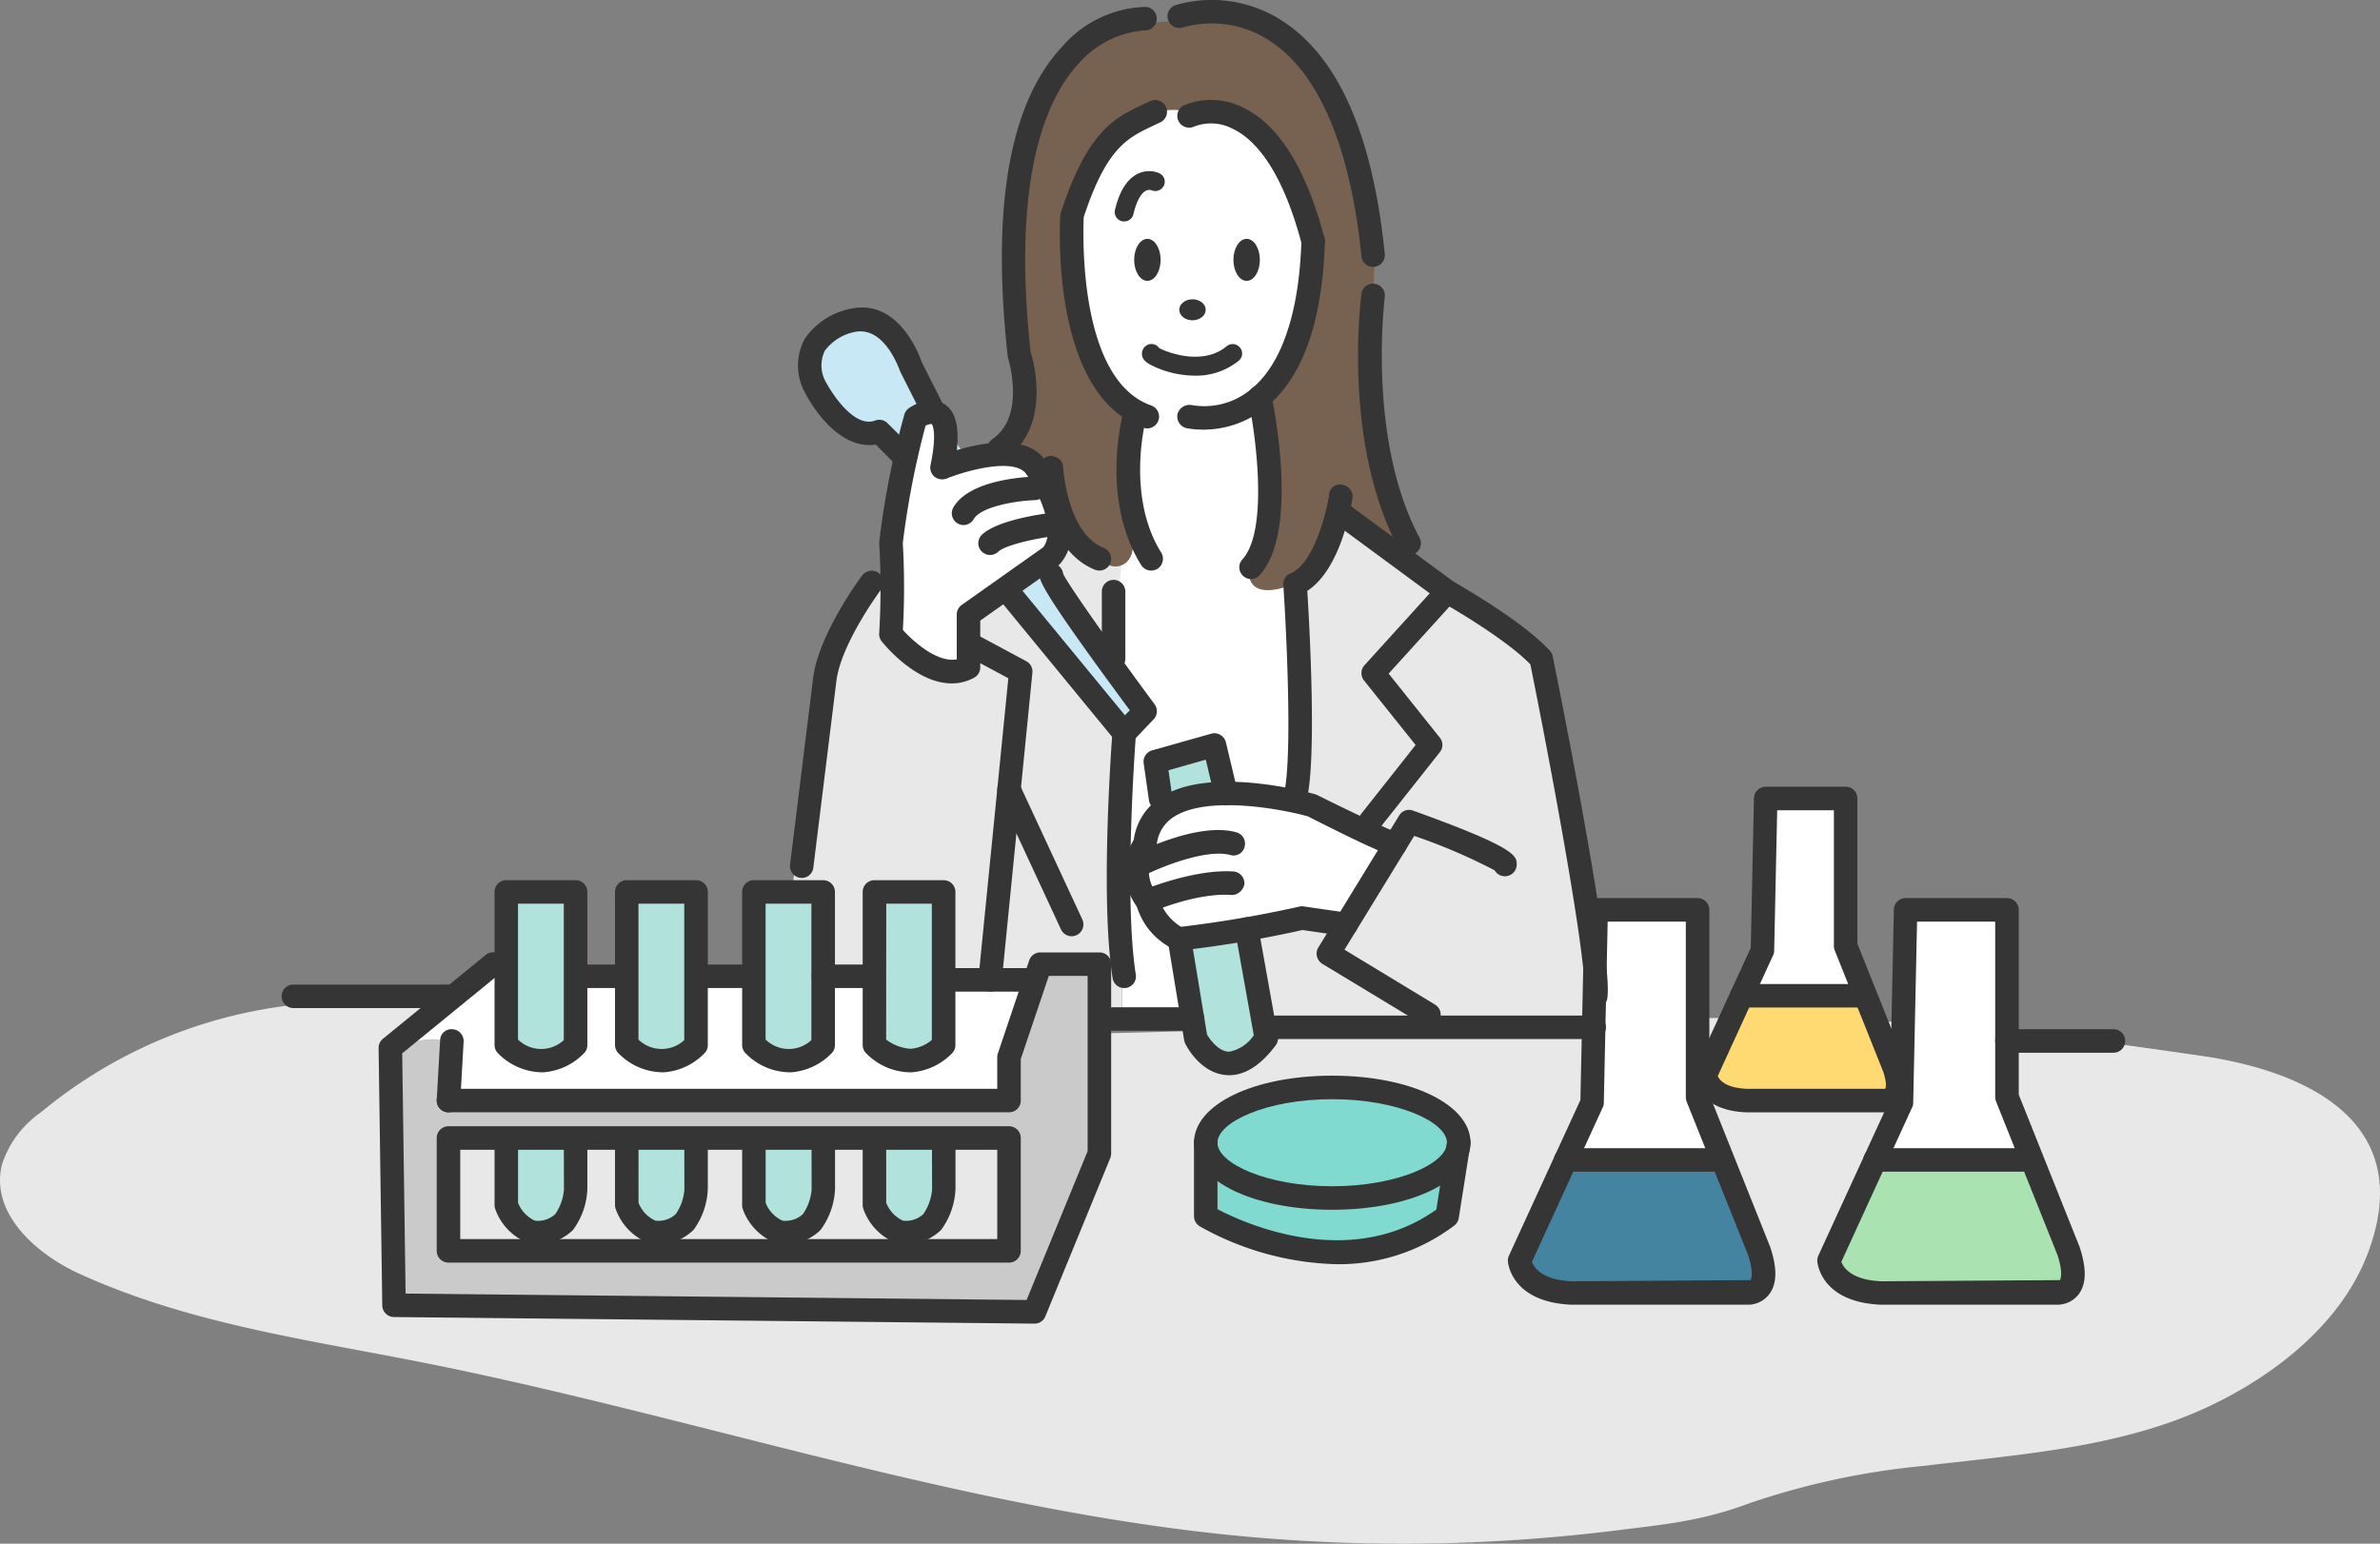 <svg xmlns="http://www.w3.org/2000/svg" width="205.308" height="133.176" viewBox="0 0 205.308 133.176">
  <rect x="0" y="0" width="205.308" height="133.176" fill="#808080" stroke="none"/>
  <g id="schedule_illustration3" transform="translate(-98.795 -34.475)">
    <g id="グループ_68065" data-name="グループ 68065" transform="translate(98.795 120.665)">
      <path id="パス_140336" data-name="パス 140336" d="M135.381,45.895a41.341,41.341,0,0,0-33.055,8.972,8.836,8.836,0,0,0-3.366,4.518c-1.038,4.242,3.026,7.739,6.635,9.393,9.328,4.267,19.444,5.662,29.356,7.617C158.719,81.084,182,89.2,206.035,91.451a149.235,149.235,0,0,0,32.123-.5c4.226-.527,7.43-.811,11.478-2.328a65.342,65.342,0,0,1,15.08-3.245c7.1-.852,14.293-1.355,21.115-3.707,6.465-2.223,14.447-7.236,17.229-14.658C307.5,55.2,296.83,51.168,288.7,50c-8.858-1.274-17.7-2.547-26.631-2.936-10.683-.462-21.383-.373-32.074-.105-21.391.535-42.782,1.817-64.18.957A245.528,245.528,0,0,1,136.5,45.1" transform="translate(-98.795 -45.1)" fill="#e8e8e8"/>
    </g>
    <g id="グループ_68066" data-name="グループ 68066" transform="translate(194.66 79.387)">
      <path id="パス_140337" data-name="パス 140337" d="M110.613,51.535v-9.1l7.616-2.428L127,45.353v6.589l-.648,11.679-6.314-.384-1.139-3.855-4.672,1.738v2.5l2.387,18.741-5.076.287V77.911Z" transform="translate(-110.613 -40.011)" fill="#fff"/>
    </g>
    <g id="グループ_68067" data-name="グループ 68067" transform="translate(198.27 98.757)">
      <path id="パス_140338" data-name="パス 140338" d="M111.893,47.307l-.836-3.911,4.672-1,4.392,25.206-2.332,2.27-3.254-2.168-.833-5.045L112.5,55.4Z" transform="translate(-111.058 -42.399)" fill="#b1e3dc"/>
    </g>
    <g id="グループ_68068" data-name="グループ 68068" transform="translate(205.986 79.7)">
      <path id="パス_140339" data-name="パス 140339" d="M119.9,40.1l-3.553,5.776.065,17.473,6.092,3.261,1.809,2.166-3.983,6.506-3.472-.69h-4.851l1.6,8.461h28.537l-.114-6.295L137.9,51.666S121.119,39.174,119.9,40.1Z" transform="translate(-112.009 -40.05)" fill="#e8e8e8"/>
    </g>
    <g id="グループ_68069" data-name="グループ 68069" transform="translate(210.325 78.763)">
      <path id="パス_140340" data-name="パス 140340" d="M119,53.594l6.2-6.494-9.454-7.165-3.2,6.111.069,18.123,6.09,3.263,5.415-7.721Z" transform="translate(-112.544 -39.935)" fill="#e8e8e8"/>
    </g>
    <g id="グループ_68070" data-name="グループ 68070" transform="translate(197.108 103.313)">
      <path id="パス_140341" data-name="パス 140341" d="M132.657,46.762l-11.516-3.8-8.228.351-2,4.135.473,5.895,1.7,1.178,3.941.235,8.25-1.332,2.831,1.153Z" transform="translate(-110.914 -42.961)" fill="#fff"/>
    </g>
    <g id="グループ_68071" data-name="グループ 68071" transform="translate(167.139 80.975)">
      <path id="パス_140342" data-name="パス 140342" d="M115.535,44.756l-1.647-.6L111.8,47.23l-1.987,5.419L107.22,70.244l2.969.884-.065,6.4,3.764.722.227-6.806,5.719-.779v7.276l8.6.868,1.314-1.914h2.9l.341,4.364h2.677V74.34l-.479-29.722s1.347-2.936-.982-4.032-4.818.527-4.818.527l-4.518,3.5-2.807,2.434.17,2.49-.43,2.425-5.808-2.693Z" transform="translate(-107.22 -40.207)" fill="#e8e8e8"/>
    </g>
    <g id="グループ_68072" data-name="グループ 68072" transform="translate(185.082 35.515)">
      <path id="パス_140343" data-name="パス 140343" d="M109.432,72.282s.162-.178.406-.47c.722-.892,2.15-2.863,1.947-4.332-.268-1.955-.779-6.676-.779-6.676l-.625-4.437s.965-12.273,1.428-12.622,4.088-8.3,8.98-8.225,7.187-.917,7.187-.917,6.66,1.119,8.25,4.153,3.95,11.754,3.95,11.754l1.557,4.7s-.073,3.577-.324,7.146,1.063,11.129,1.063,11.129l2.685,6.96s-.373,1.955-.641,1.76l-5.905-4.348s-2.158,5.995-3.934,6.108c0,0-4.072,1.841-3.8-1.452l1.306-4.656-.308-8.72-9.937.381s-3.2,6.368-1.6,9.32-.787,4.575-2.271,2.953a53.193,53.193,0,0,1-3.7-5.013l-1.022-2.863Z" transform="translate(-109.432 -34.603)" fill="#776151"/>
    </g>
    <g id="グループ_68073" data-name="グループ 68073" transform="translate(190.607 43.958)">
      <path id="パス_140344" data-name="パス 140344" d="M117.089,62.114s-3.585-2.377-4.348-4.169-2.182-9.353-2.182-9.353l-.446-4.121s4.234-10.27,10.821-8.655a16.592,16.592,0,0,1,9.685,6.733l.608,6.9-3.577,10.245-.414,3.415-.446,10.8s-5.3,5.743-9.7.479S117.089,62.114,117.089,62.114Z" transform="translate(-110.113 -35.644)" fill="#fff"/>
    </g>
    <g id="グループ_68074" data-name="グループ 68074" transform="translate(168.534 61.716)">
      <path id="パス_140345" data-name="パス 140345" d="M114.311,49.311l-1.647-1.338L109.3,46.659l-1.906-3.894V40.559l1.979-2.726h3.91s2.774,2.9,2.6,3.253,1.484,3.772,1.484,3.772l13.855,19.679,4.307,6.449-.227,2.458-2.523-.949-3.9-5.435L123.64,61.5Z" transform="translate(-107.392 -37.833)" fill="#c9e8f5"/>
    </g>
    <g id="グループ_68075" data-name="グループ 68075" transform="translate(174.828 70.044)">
      <path id="パス_140346" data-name="パス 140346" d="M108.168,57.712l1.348-12.276.845-6.079,2.6-.5.406,4.42,5.056-1.268,2.428.765,1.281,2.659,1.224,4.733-1.663,2.749-5.615,2.991-1.013,5.646-3.115-.676Z" transform="translate(-108.168 -38.86)" fill="#fff"/>
    </g>
    <g id="グループ_68076" data-name="グループ 68076" transform="translate(256.38 113.695)">
      <path id="パス_140347" data-name="パス 140347" d="M118.221,73.324l5.926-12.881.659-16.2h8.5l.877,15.742,5.077,14.96-1.4,1.629-10.628.326-5.53-.325-2.457-1.083Z" transform="translate(-118.221 -44.241)" fill="#fff"/>
    </g>
    <g id="グループ_68077" data-name="グループ 68077" transform="translate(256.38 134.484)">
      <path id="パス_140348" data-name="パス 140348" d="M122.72,46.8h12.987l3.94,9.239-1.019,2.081-5.388.225H121.708l-3.487-1.968V55.1Z" transform="translate(-118.221 -46.804)" fill="#abe2b1"/>
    </g>
    <g id="グループ_68078" data-name="グループ 68078" transform="translate(245.713 103.372)">
      <path id="パス_140349" data-name="パス 140349" d="M122.361,42.968l-.436,13.308-5.019,10.54,1.265,1.669L133.5,69.494l-.214-3.664-4.279-10.749V42.968Z" transform="translate(-116.906 -42.968)" fill="#fff"/>
    </g>
    <g id="グループ_68079" data-name="グループ 68079" transform="translate(245.71 120.346)">
      <path id="パス_140350" data-name="パス 140350" d="M121.286,45.184h9.256l2.409,8.144-.406,1.282s-13.141.089-13.758-.462a22.865,22.865,0,0,1-1.882-2.215S119.867,43.984,121.286,45.184Z" transform="translate(-116.906 -45.061)" fill="#ffd972"/>
    </g>
    <g id="グループ_68080" data-name="グループ 68080" transform="translate(229.868 112.979)">
      <path id="パス_140351" data-name="パス 140351" d="M121.377,44.152h8.4l.793,17.276,5.2,13.52-.353,1.848-2.4.4-14.634-.078-3.428-2.114v-1.73l5.88-12.08Z" transform="translate(-114.953 -44.152)" fill="#fff"/>
    </g>
    <g id="グループ_68081" data-name="グループ 68081" transform="translate(229.868 134.552)">
      <path id="パス_140352" data-name="パス 140352" d="M120,46.95l12.062-.138,4.121,10.18L134.5,58.615s-16.735,1.282-17.676-.324a6.477,6.477,0,0,0-1.874-2.2l.487-2.726S118.855,46.471,120,46.95Z" transform="translate(-114.953 -46.812)" fill="#4584a1"/>
    </g>
    <g id="グループ_68082" data-name="グループ 68082" transform="translate(202.612 128.298)">
      <path id="パス_140353" data-name="パス 140353" d="M111.78,51.679l-.186,5.467s7.8,4.315,12.679,3.107A60.162,60.162,0,0,0,131.686,58l1.111-3.237.243-3.95-3.01-3.634-7.244-1.136-7.317,1.128L111.593,49.8Z" transform="translate(-111.593 -46.041)" fill="#80dacf"/>
    </g>
    <g id="グループ_68083" data-name="グループ 68083" transform="translate(202.717 128.596)">
      <path id="パス_140354" data-name="パス 140354" d="M112.969,52.991l6.246,2.279,7.057-.26,5.021-.876,1.493-2.1s1.679-2.215,0-2.961-1.825-2-5.046-2.685-9.832,0-9.832,0l-4.332,1.744-1.971,2.417Z" transform="translate(-111.606 -46.078)" fill="#80dacf"/>
    </g>
    <g id="グループ_68084" data-name="グループ 68084" transform="translate(132.276 117.557)">
      <path id="パス_140355" data-name="パス 140355" d="M111.785,44.826l-8.863,6.9.674,22.528,54.893.872,5.6-13.488,0-16.455-4.923-.472-2.87,1.75L114.25,45.459Z" transform="translate(-102.922 -44.717)" fill="#fff"/>
    </g>
    <g id="グループ_68085" data-name="グループ 68085" transform="translate(132.275 117.558)">
      <path id="パス_140356" data-name="パス 140356" d="M104.139,51.726s3.358-1.006,3.8,0,.138,5.459.138,5.459l47.778-.665V52.285l3.31-7.568,4.916.47.406,15.85-6,14.09L103.6,74.26l-.673-22.535Z" transform="translate(-102.922 -44.717)" fill="#cacaca"/>
    </g>
    <g id="グループ_68086" data-name="グループ 68086" transform="translate(137.437 132.665)">
      <path id="パス_140357" data-name="パス 140357" d="M103.558,46.579l48.72.1-.809,9.743L103.7,56.31Z" transform="translate(-103.558 -46.579)" fill="#e8e8e8"/>
    </g>
    <g id="グループ_68087" data-name="グループ 68087" transform="translate(142.187 111.433)">
      <path id="パス_140358" data-name="パス 140358" d="M104.233,43.962h5.175l.8,12.257s-.714,3.293-2.985,2.288a8.619,8.619,0,0,1-3.083-2.012Z" transform="translate(-104.144 -43.962)" fill="#b1e3dc"/>
    </g>
    <g id="グループ_68088" data-name="グループ 68088" transform="translate(152.13 111.433)">
      <path id="パス_140359" data-name="パス 140359" d="M106.419,43.962h5.475V56.819s-3.115,2.839-5.475.276S106.419,43.962,106.419,43.962Z" transform="translate(-105.37 -43.962)" fill="#b1e3dc"/>
    </g>
    <g id="グループ_68089" data-name="グループ 68089" transform="translate(163.059 111.433)">
      <path id="パス_140360" data-name="パス 140360" d="M106.717,43.962l6.506.057.479,12.8s-3.318,3.48-5.808.835l-.6-2.012Z" transform="translate(-106.717 -43.962)" fill="#b1e3dc"/>
    </g>
    <g id="グループ_68090" data-name="グループ 68090" transform="translate(173.58 111.432)">
      <path id="パス_140361" data-name="パス 140361" d="M109.263,43.963l5.183.779.276,12.914s-5.127,1.8-6.206-.487S108.289,43.817,109.263,43.963Z" transform="translate(-108.014 -43.962)" fill="#b1e3dc"/>
    </g>
    <g id="グループ_68091" data-name="グループ 68091" transform="translate(174.034 133.189)">
      <path id="パス_140362" data-name="パス 140362" d="M108.07,46.644h6.254s.519,5.338-.276,5.743-2.036,2.279-2.766,1.914-2.888-1.841-2.888-1.841Z" transform="translate(-108.07 -46.644)" fill="#b1e3dc"/>
    </g>
    <g id="グループ_68092" data-name="グループ 68092" transform="translate(163.635 132.767)">
      <path id="パス_140363" data-name="パス 140363" d="M106.788,46.592l6.408.3s-.138,6-1.282,6.611-2.393,1.906-3.115,1.022-2.012-2.442-2.012-2.442Z" transform="translate(-106.788 -46.592)" fill="#b1e3dc"/>
    </g>
    <g id="グループ_68093" data-name="グループ 68093" transform="translate(152.673 133.07)">
      <path id="パス_140364" data-name="パス 140364" d="M105.437,46.629h5.991l-.291,6.269-2.7,1.658-3-1.86Z" transform="translate(-105.437 -46.629)" fill="#b1e3dc"/>
    </g>
    <g id="グループ_68094" data-name="グループ 68094" transform="translate(142.188 133.07)">
      <path id="パス_140365" data-name="パス 140365" d="M104.144,46.629l6.069.121-.337,4.395-.944,2.495-2.09.916-2.428-2.062Z" transform="translate(-104.144 -46.629)" fill="#b1e3dc"/>
    </g>
    <path id="パス_140366" data-name="パス 140366" d="M113.553,54.178a7.757,7.757,0,0,1-1.46-.13,1.043,1.043,0,0,1-.754-1.233,1.087,1.087,0,0,1,1.233-.754,6.29,6.29,0,0,0,5-1.282c2.709-2.109,4.251-6.554,4.453-12.882a1.013,1.013,0,0,1,1.014-.982h.032a1.015,1.015,0,0,1,.982,1.046c-.227,7.082-2,11.941-5.289,14.447A8.5,8.5,0,0,1,113.553,54.178Z" transform="translate(89.035 17.362)" fill="#353535"/>
    <path id="パス_140367" data-name="パス 140367" d="M117.615,63.875a.956.956,0,0,1-.333-.057c-8.087-2.847-7.211-17.789-7.171-18.422,2.32-7.211,4.689-8.315,7.2-9.5l.552-.251a1.012,1.012,0,0,1,.876,1.825l-.568.268c-2.263,1.063-4.064,1.9-6.043,7.909-.057,1.387-.487,14.033,5.816,16.248a1.018,1.018,0,0,1-.333,1.979Z" transform="translate(80.154 7.559)" fill="#353535"/>
    <path id="パス_140368" data-name="パス 140368" d="M115.5,40.862a8.571,8.571,0,0,1-3.48-.771c-.544-.251-1.079-.544-1.079-1.119a.847.847,0,0,1,.462-.754.8.8,0,0,1,1.022.26c.633.349,3.74,1.582,5.824-.154a.815.815,0,0,1,1.136.1.8.8,0,0,1-.089,1.144A5.79,5.79,0,0,1,115.5,40.862Z" transform="translate(86.361 26.021)" fill="#353535"/>
    <path id="パス_140369" data-name="パス 140369" d="M111.464,40.635a.7.7,0,0,1-.187-.016.815.815,0,0,1-.608-.982c.389-1.63,1.054-2.685,1.987-3.123a2.2,2.2,0,0,1,1.849-.032.8.8,0,0,1,.373,1.079.826.826,0,0,1-1.063.381.635.635,0,0,0-.487.049c-.251.13-.73.568-1.071,2.028A.814.814,0,0,1,111.464,40.635Z" transform="translate(84.309 12.945)" fill="#353535"/>
    <path id="パス_140370" data-name="パス 140370" d="M123.029,48.741a1,1,0,0,1-.982-.763c-1.776-6.757-4.226-9.142-5.97-9.969a4.063,4.063,0,0,0-3.318-.178,1.024,1.024,0,0,1-1.347-.487,1.011,1.011,0,0,1,.47-1.347,6.077,6.077,0,0,1,5,.146c3.139,1.436,5.532,5.248,7.13,11.332a1.015,1.015,0,0,1-.73,1.233A.856.856,0,0,1,123.029,48.741Z" transform="translate(89.042 7.565)" fill="#353535"/>
    <path id="パス_140371" data-name="パス 140371" d="M128.945,57.506a1.012,1.012,0,0,1-1.006-.917c-.957-9.466-3.707-15.907-7.95-18.617a9.109,9.109,0,0,0-7.43-1.136,1.024,1.024,0,0,1-1.29-.625,1.006,1.006,0,0,1,.616-1.29,11.172,11.172,0,0,1,9.158,1.314c4.875,3.091,7.877,9.872,8.907,20.15a1.011,1.011,0,0,1-.9,1.111Z" transform="translate(88.301 0)" fill="#353535"/>
    <path id="パス_140372" data-name="パス 140372" d="M110.313,73.68a1.035,1.035,0,0,1-.844-.438,1.011,1.011,0,0,1,.276-1.411c2.936-2,1.338-7.017,1.322-7.065-1.436-13.019.162-21.959,4.7-26.793a9.847,9.847,0,0,1,7.187-3.423,1.016,1.016,0,0,1,.965,1.063,1.029,1.029,0,0,1-1.063.965,8.421,8.421,0,0,0-5.662,2.839c-2.807,3.026-5.8,9.807-4.161,24.919.049.057,2.052,6.3-2.158,9.174A1.033,1.033,0,0,1,110.313,73.68Z" transform="translate(74.664 0.52)" fill="#353535"/>
    <path id="パス_140373" data-name="パス 140373" d="M113.663,52.971a1,1,0,0,1-.86-.47c-3.488-5.589-1.671-12.654-1.6-12.955a1.053,1.053,0,0,1,1.249-.722,1.025,1.025,0,0,1,.722,1.241c-.016.065-1.671,6.53,1.355,11.357a1.032,1.032,0,0,1-.324,1.4A1.093,1.093,0,0,1,113.663,52.971Z" transform="translate(84.439 30.728)" fill="#353535"/>
    <path id="パス_140374" data-name="パス 140374" d="M115,49.219a1.093,1.093,0,0,1-.381-.073c-4.38-1.768-4.754-8.477-4.77-8.761a1.02,1.02,0,0,1,.965-1.063c.641.081,1.022.406,1.063.973,0,.049.324,5.686,3.5,6.968A1.013,1.013,0,0,1,115,49.219Z" transform="translate(78.629 34.48)" fill="#353535"/>
    <path id="パス_140375" data-name="パス 140375" d="M117.643,60.9a1,1,0,0,1-.892-.535c-4.859-9.085-3.285-21.464-3.22-21.983a.981.981,0,0,1,1.144-.876,1.021,1.021,0,0,1,.868,1.144c-.008.122-1.549,12.257,3,20.766a1.02,1.02,0,0,1-.422,1.371A1.119,1.119,0,0,1,117.643,60.9Z" transform="translate(102.709 21.455)" fill="#353535"/>
    <path id="パス_140376" data-name="パス 140376" d="M112.99,55.283a.977.977,0,0,1-.681-.268,1,1,0,0,1-.065-1.428c2.279-2.5,1.136-10.8.511-13.79a1.011,1.011,0,1,1,1.979-.414c.26,1.209,2.385,11.868-1.006,15.567A.981.981,0,0,1,112.99,55.283Z" transform="translate(93.727 29.146)" fill="#353535"/>
    <path id="パス_140377" data-name="パス 140377" d="M113.457,67.673a.932.932,0,0,1-.251-.032,1.016,1.016,0,0,1-.73-1.233c.779-2.961.243-14.082-.032-18.114a1.017,1.017,0,0,1,.633-1.006c2.02-.844,3.1-5.289,3.318-6.773a.928.928,0,0,1,1.152-.86,1.023,1.023,0,0,1,.86,1.16c-.105.657-.99,6.1-3.894,7.99.187,2.936.836,14.65-.073,18.106A1,1,0,0,1,113.457,67.673Z" transform="translate(97.055 36.646)" fill="#353535"/>
    <path id="パス_140378" data-name="パス 140378" d="M116.459,68.441a1.01,1.01,0,0,1-.787-1.639l4.729-5.987-4.453-5.565a1.019,1.019,0,0,1,.041-1.314l5.63-6.206-8.274-6.092a1.012,1.012,0,1,1,1.2-1.63l9.183,6.757a1.017,1.017,0,0,1,.146,1.5l-5.8,6.392,4.413,5.524a.991.991,0,0,1,0,1.257l-5.232,6.611A.987.987,0,0,1,116.459,68.441Z" transform="translate(100.511 37.931)" fill="#353535"/>
    <path id="パス_140379" data-name="パス 140379" d="M127.887,77.613,127.7,77.6a1,1,0,0,1-.811-1.176c.381-2.125-2.62-18.471-4.64-28.489-2.263-2.344-7.617-5.354-7.674-5.386a1.019,1.019,0,1,1,1-1.776c.235.146,6,3.383,8.363,6a.964.964,0,0,1,.243.479c.544,2.677,5.289,26.3,4.7,29.535A1.015,1.015,0,0,1,127.887,77.613Z" transform="translate(108.56 43.854)" fill="#353535"/>
    <path id="パス_140380" data-name="パス 140380" d="M122.488,61.783a1,1,0,0,1-.552-.17c-.422-.268-8.655-5.24-8.655-5.24a1.058,1.058,0,0,1-.454-.633,1.018,1.018,0,0,1,.114-.771l6.976-11.389a.983.983,0,0,1,1.2-.422c8.939,3.212,8.939,3.91,8.939,4.648a1.009,1.009,0,0,1-1.014,1.014,1.026,1.026,0,0,1-.892-.511,49.144,49.144,0,0,0-6.936-2.969L115.2,55.156c2.133,1.3,7.5,4.543,7.844,4.762a1.016,1.016,0,0,1,.292,1.4A1.031,1.031,0,0,1,122.488,61.783Z" transform="translate(99.576 61.25)" fill="#353535"/>
    <path id="パス_140381" data-name="パス 140381" d="M115.432,57.359a.925.925,0,0,1-.333-.057,5.992,5.992,0,0,1-3.326-3.74,5.225,5.225,0,0,1-.268-5.768,5.134,5.134,0,0,1,2.3-3.634c4.283-2.863,13.076-.373,13.449-.26,2.936,1.46,6.1,2.969,6.854,3.212a.951.951,0,0,1,.5.146,1.009,1.009,0,0,1,.357,1.387c-.568.925-.665,1.055-8.452-2.872-2.109-.592-8.672-1.866-11.592.073a3.166,3.166,0,0,0-1.436,2.417.927.927,0,0,1-.162.438,3.249,3.249,0,0,0,.13,3.715,1.063,1.063,0,0,1,.195.381,4.455,4.455,0,0,0,1.931,2.507,101.4,101.4,0,0,0,10.213-1.744,1.066,1.066,0,0,1,.357-.016l3.821.552a1.014,1.014,0,0,1,.86,1.144,1.027,1.027,0,0,1-1.144.868l-3.634-.527a98.185,98.185,0,0,1-10.513,1.768Z" transform="translate(85.095 59.128)" fill="#353535"/>
    <path id="パス_140382" data-name="パス 140382" d="M111.8,47.289a1,1,0,0,1-.9-.552,1.008,1.008,0,0,1,.438-1.363c.568-.292,5.6-2.782,8.8-1.874a1.009,1.009,0,0,1,.706,1.249.98.98,0,0,1-1.241.706c-2.06-.552-6,1.046-7.341,1.728A1.04,1.04,0,0,1,111.8,47.289Z" transform="translate(85.315 62.782)" fill="#353535"/>
    <path id="パス_140383" data-name="パス 140383" d="M111.885,47.321a1,1,0,0,1-.933-.616,1.014,1.014,0,0,1,.535-1.33c.187-.081,4.453-1.833,7.836-1.614a1.028,1.028,0,0,1,.933,1.1,1.138,1.138,0,0,1-1.087.933c-2.969-.243-6.854,1.436-6.887,1.452A1,1,0,0,1,111.885,47.321Z" transform="translate(85.885 65.897)" fill="#353535"/>
    <path id="パス_140384" data-name="パス 140384" d="M114.4,63.144c-3.139,0-5.9-3.456-6.043-3.634a1,1,0,0,1-.211-.673,65.251,65.251,0,0,0,.016-7.593,1.035,1.035,0,0,1-.008-.316,72.3,72.3,0,0,1,2.174-11.016,1.043,1.043,0,0,1,.381-.511c.17-.122,1.76-1.192,3.082-.341.933.608,1.274,1.882,1.055,3.959,2.255-.665,6.133-1.387,7.682.949.4.568,3.845,5.751,1.249,8.834a.929.929,0,0,1-.187.17l-6.725,4.754v4.04a1.012,1.012,0,0,1-.552.9A4.03,4.03,0,0,1,114.4,63.144Zm1.452-1.379h0Zm-5.662-3.237c.689.779,2.872,2.872,4.648,2.539V57.206a1.011,1.011,0,0,1,.422-.827L122.3,51.4c1.217-1.647-.673-5.175-1.444-6.287-.982-1.476-5.078-.373-6.911.365a1.059,1.059,0,0,1-1.03-.17,1.019,1.019,0,0,1-.341-.982c.625-3.009.105-3.561.1-3.569a1.442,1.442,0,0,0-.527.154,74.138,74.138,0,0,0-1.963,10.123A66.035,66.035,0,0,1,110.189,58.528Z" transform="translate(66.49 30.289)" fill="#353535"/>
    <path id="パス_140385" data-name="パス 140385" d="M109.93,43.722a.942.942,0,0,1-.5-.138,1.011,1.011,0,0,1-.373-1.387c1.355-2.352,6.043-2.62,6.968-2.653h.032a1.014,1.014,0,0,1,.033,2.028c-1.841.065-4.689.608-5.281,1.639A1.015,1.015,0,0,1,109.93,43.722Z" transform="translate(71.981 36.051)" fill="#353535"/>
    <path id="パス_140386" data-name="パス 140386" d="M110.212,43.575a1.014,1.014,0,0,1-.7-1.752c1.338-1.257,5.119-1.776,5.857-1.866a.93.93,0,0,1,1.136.876,1.021,1.021,0,0,1-.884,1.136c-1.525.187-4.088.746-4.713,1.33A1.015,1.015,0,0,1,110.212,43.575Z" transform="translate(73.994 38.778)" fill="#353535"/>
    <path id="パス_140387" data-name="パス 140387" d="M116.531,51.706a1.034,1.034,0,0,1-.722-.3l-1.825-1.833c-2.9.446-5.281-2.726-6.3-4.867a4.862,4.862,0,0,1,.178-4.267,6.264,6.264,0,0,1,3.975-2.588c4.267-.917,6.043,4.4,6.124,4.632L119.9,46.32a1.009,1.009,0,0,1-.446,1.363.989.989,0,0,1-1.363-.446l-2-3.967c-.073-.162-1.314-3.9-3.877-3.423a4.248,4.248,0,0,0-2.62,1.622,2.9,2.9,0,0,0-.041,2.466c.519,1.063,2.539,4.267,4.38,3.561a1.01,1.01,0,0,1,1.071.235l2.247,2.247a1.014,1.014,0,0,1-.722,1.728Z" transform="translate(60.359 23.257)" fill="#353535"/>
    <path id="パス_140388" data-name="パス 140388" d="M120.425,56.116a.947.947,0,0,1-.787-.373l-10.018-12.2a1.012,1.012,0,1,1,1.566-1.282l9.3,11.308.422-.43c-8.031-10.87-7.9-11.348-7.755-11.9a1.055,1.055,0,0,1,.584-.689,1.023,1.023,0,0,1,1.338.511,1.211,1.211,0,0,1,.089.324c.552,1.111,4.356,6.473,7.877,11.227a1.017,1.017,0,0,1-.073,1.3l-1.8,1.89A1.04,1.04,0,0,1,120.425,56.116Z" transform="translate(75.349 42.615)" fill="#353535"/>
    <path id="パス_140389" data-name="パス 140389" d="M108.21,67.046l-.122-.008A1.019,1.019,0,0,1,107.2,65.9l1.987-16.078c.454-3.78,4.088-8.68,4.242-8.882a1.047,1.047,0,0,1,1.428-.2,1.027,1.027,0,0,1,.2,1.42c-.041.041-3.472,4.672-3.861,7.909l-1.987,16.086A1,1,0,0,1,108.21,67.046Z" transform="translate(59.748 43.17)" fill="#353535"/>
    <path id="パス_140390" data-name="パス 140390" d="M111.337,71.965l-.1-.008a1.012,1.012,0,0,1-.909-1.111l2.58-25.917-3.334-1.785a1.016,1.016,0,0,1,.957-1.793l3.926,2.109a1.007,1.007,0,0,1,.527,1l-2.644,26.59A1.006,1.006,0,0,1,111.337,71.965Z" transform="translate(72.869 48.059)" fill="#353535"/>
    <path id="パス_140391" data-name="パス 140391" d="M112.426,48.917a1.007,1.007,0,0,1-1.006-.868l-.454-3.18a1.016,1.016,0,0,1,.73-1.119l5.094-1.436a.988.988,0,0,1,.787.1,1.02,1.02,0,0,1,.479.633l1,4.194a1.018,1.018,0,0,1-1.979.479l-.754-3.164-3.22.909.333,2.3a1.017,1.017,0,0,1-.868,1.152Z" transform="translate(86.487 55.459)" fill="#353535"/>
    <path id="パス_140392" data-name="パス 140392" d="M116.524,57.852c-.1,0-.195-.008-.292-.016-2.182-.187-3.375-2.45-3.5-2.717a1.054,1.054,0,0,1-.089-.284l-1.411-8.574a1,1,0,0,1,.827-1.168,1.029,1.029,0,0,1,1.168.835l1.387,8.412c.276.479.982,1.411,1.809,1.476l.1.008a3.258,3.258,0,0,0,2.125-1.42l-1.606-8.98a1.009,1.009,0,0,1,.811-1.176.987.987,0,0,1,1.184.811l1.687,9.426a1.025,1.025,0,0,1-.187.795C119.249,56.992,117.9,57.852,116.524,57.852Z" transform="translate(88.303 69.383)" fill="#353535"/>
    <path id="パス_140393" data-name="パス 140393" d="M111.526,48.462a1.009,1.009,0,0,1-1.014-1.014V41.656a1.014,1.014,0,1,1,2.028,0v5.792A1.014,1.014,0,0,1,111.526,48.462Z" transform="translate(83.331 43.86)" fill="#353535"/>
    <path id="パス_140394" data-name="パス 140394" d="M112.066,65.161a1.01,1.01,0,0,1-1-.86c-1.1-6.919-.057-20.644-.016-21.22a1.083,1.083,0,0,1,1.1-.933,1.024,1.024,0,0,1,.933,1.1c-.016.138-1.079,14.058-.016,20.742a1.01,1.01,0,0,1-.836,1.16Z" transform="translate(83.707 54.555)" fill="#353535"/>
    <path id="パス_140395" data-name="パス 140395" d="M115.814,56.407a1.017,1.017,0,0,1-.917-.584l-5.4-11.632a1.014,1.014,0,0,1,1.841-.852l5.4,11.624a1.021,1.021,0,0,1-.925,1.444Z" transform="translate(75.425 58.839)" fill="#353535"/>
    <g id="グループ_68095" data-name="グループ 68095" transform="translate(131.455 110.411)">
      <path id="パス_140396" data-name="パス 140396" d="M110.711,60.408a5.381,5.381,0,0,1-3.7-1.614,1.007,1.007,0,0,1-.324-.746V44.85a1.009,1.009,0,0,1,1.014-1.014h5.978a1.014,1.014,0,0,1,1.014,1.014V58.064a1.01,1.01,0,0,1-.26.673,5.428,5.428,0,0,1-3.5,1.671Zm-2-2.823a2.872,2.872,0,0,0,3.95.049V45.864h-3.95Z" transform="translate(-75.327 -43.836)" fill="#353535"/>
      <path id="パス_140397" data-name="パス 140397" d="M110.5,56.2a3.172,3.172,0,0,1-.876-.122,4.914,4.914,0,0,1-2.88-2.936.984.984,0,0,1-.057-.349V47.532a1.014,1.014,0,1,1,2.028,0v5.062a2.79,2.79,0,0,0,1.452,1.541,2.193,2.193,0,0,0,1.76-.568,4.366,4.366,0,0,0,.754-2.109l-.008-3.926a1.014,1.014,0,0,1,2.028,0v3.829a6.39,6.39,0,0,1-1.176,3.472,1.093,1.093,0,0,1-.2.227A4.575,4.575,0,0,1,110.5,56.2Z" transform="translate(-75.327 -24.762)" fill="#353535"/>
      <path id="パス_140398" data-name="パス 140398" d="M111.992,60.408a5.4,5.4,0,0,1-3.7-1.614,1.007,1.007,0,0,1-.324-.746V44.85a1.009,1.009,0,0,1,1.014-1.014h5.97a1.014,1.014,0,0,1,1.014,1.014V58.064a1.01,1.01,0,0,1-.26.673,5.428,5.428,0,0,1-3.5,1.671Zm-2-2.823a3.907,3.907,0,0,0,2.1.795,3.185,3.185,0,0,0,1.841-.763V45.864H110Z" transform="translate(-66.209 -43.836)" fill="#353535"/>
      <path id="パス_140399" data-name="パス 140399" d="M111.773,56.2a3.158,3.158,0,0,1-.868-.122,4.867,4.867,0,0,1-2.872-2.936.988.988,0,0,1-.065-.349V47.532a1.014,1.014,0,0,1,2.028,0v5.062a2.818,2.818,0,0,0,1.452,1.541,2.186,2.186,0,0,0,1.752-.568,4.366,4.366,0,0,0,.754-2.109l-.008-3.926a1.014,1.014,0,1,1,2.028,0v3.829a6.4,6.4,0,0,1-1.168,3.472,1.13,1.13,0,0,1-.211.227A4.557,4.557,0,0,1,111.773,56.2Z" transform="translate(-66.209 -24.762)" fill="#353535"/>
      <path id="パス_140400" data-name="パス 140400" d="M108.077,60.408a5.4,5.4,0,0,1-3.7-1.614,1.007,1.007,0,0,1-.324-.746V44.85a1.009,1.009,0,0,1,1.014-1.014h5.978a1.014,1.014,0,0,1,1.014,1.014V58.064a1.01,1.01,0,0,1-.26.673,5.429,5.429,0,0,1-3.5,1.671Zm-2-2.823a2.872,2.872,0,0,0,3.95.049V45.864h-3.95Z" transform="translate(-94.052 -43.836)" fill="#353535"/>
      <path id="パス_140401" data-name="パス 140401" d="M107.867,56.2a3.172,3.172,0,0,1-.876-.122,4.868,4.868,0,0,1-2.872-2.936.988.988,0,0,1-.065-.349V47.532a1.014,1.014,0,0,1,2.028,0v5.062a2.818,2.818,0,0,0,1.452,1.541,2.193,2.193,0,0,0,1.76-.568,4.354,4.354,0,0,0,.746-2.1l-.008-3.934a1.014,1.014,0,0,1,2.028,0v3.829a6.269,6.269,0,0,1-1.168,3.472.905.905,0,0,1-.2.227A4.575,4.575,0,0,1,107.867,56.2Z" transform="translate(-94.052 -24.762)" fill="#353535"/>
      <path id="パス_140402" data-name="パス 140402" d="M109.359,60.408a5.411,5.411,0,0,1-3.7-1.614,1.038,1.038,0,0,1-.324-.746V44.85a1.014,1.014,0,0,1,1.014-1.014h5.978a1.009,1.009,0,0,1,1.014,1.014V58.064a.972.972,0,0,1-.26.673,5.429,5.429,0,0,1-3.5,1.671Zm-2-2.823a2.872,2.872,0,0,0,3.95.049V45.864h-3.95Z" transform="translate(-84.942 -43.836)" fill="#353535"/>
      <path id="パス_140403" data-name="パス 140403" d="M109.156,56.2a3.231,3.231,0,0,1-.884-.122,4.892,4.892,0,0,1-2.872-2.936.986.986,0,0,1-.065-.349V47.532a1.014,1.014,0,0,1,2.028,0v5.062a2.806,2.806,0,0,0,1.46,1.541,2.177,2.177,0,0,0,1.752-.568,4.273,4.273,0,0,0,.746-2.1l-.008-3.934a1.014,1.014,0,1,1,2.028,0v3.829a6.345,6.345,0,0,1-1.16,3.472,1.13,1.13,0,0,1-.211.227A4.573,4.573,0,0,1,109.156,56.2Z" transform="translate(-84.942 -24.762)" fill="#353535"/>
      <path id="パス_140404" data-name="パス 140404" d="M159.4,76.632h-.008l-55.249-.568a1.02,1.02,0,0,1-1.006-1l-.316-22.21a1.008,1.008,0,0,1,.373-.795l8.858-7.228a1.012,1.012,0,1,1,1.282,1.566l-8.477,6.919.292,20.726,53.57.552,5.265-12.841V46.635h-3.35l-2.417,7.171v3.585A1.009,1.009,0,0,1,157.2,58.4H108.848a1.014,1.014,0,0,1,0-2.028h47.34V53.635a.883.883,0,0,1,.057-.324l2.7-8.014a1.011,1.011,0,0,1,.957-.69H165a1,1,0,0,1,1.014,1.014V61.95a1.039,1.039,0,0,1-.073.389l-5.605,13.668A.989.989,0,0,1,159.4,76.632Z" transform="translate(-102.821 -38.377)" fill="#353535"/>
      <path id="パス_140405" data-name="パス 140405" d="M104.454,52.592h-.049a1.027,1.027,0,0,1-.965-1.071l.292-5.143a.973.973,0,0,1,1.063-.957,1.022,1.022,0,0,1,.965,1.071l-.292,5.143A1.009,1.009,0,0,1,104.454,52.592Z" transform="translate(-98.426 -32.564)" fill="#353535"/>
      <path id="パス_140406" data-name="パス 140406" d="M109.152,46.761h-3.277a1.014,1.014,0,1,1,0-2.028h3.277a1.014,1.014,0,0,1,0,2.028Z" transform="translate(-88.313 -37.457)" fill="#353535"/>
      <path id="パス_140407" data-name="パス 140407" d="M110.743,46.761h-3.569a1.014,1.014,0,0,1,0-2.028h3.569a1.014,1.014,0,0,1,0,2.028Z" transform="translate(-79.074 -37.457)" fill="#353535"/>
      <path id="パス_140408" data-name="パス 140408" d="M112.609,46.761H108.44a1.014,1.014,0,1,1,0-2.028h4.169a1.014,1.014,0,1,1,0,2.028Z" transform="translate(-70.071 -37.457)" fill="#353535"/>
      <path id="パス_140409" data-name="パス 140409" d="M117.541,46.8h-7.82a1.014,1.014,0,1,1,0-2.028h7.82a1.014,1.014,0,1,1,0,2.028Z" transform="translate(-60.961 -37.187)" fill="#353535"/>
      <path id="パス_140410" data-name="パス 140410" d="M152.807,58.215H104.453a1.014,1.014,0,0,1-1.014-1.014V47.467a1.014,1.014,0,0,1,1.014-1.014h48.354a1.009,1.009,0,0,1,1.014,1.014V57.2A1.009,1.009,0,0,1,152.807,58.215Zm-47.34-2.028h46.326V48.481H105.467Z" transform="translate(-98.426 -25.224)" fill="#353535"/>
    </g>
    <g id="グループ_68096" data-name="グループ 68096" transform="translate(201.793 127.276)">
      <path id="パス_140411" data-name="パス 140411" d="M123.416,57.482c-6.8,0-11.924-2.49-11.924-5.784s5.127-5.784,11.924-5.784,11.932,2.49,11.932,5.784S130.222,57.482,123.416,57.482Zm0-9.539c-5.662,0-9.9,1.979-9.9,3.756s4.234,3.756,9.9,3.756,9.9-1.979,9.9-3.756S129.078,47.943,123.416,47.943Z" transform="translate(-111.492 -45.915)" fill="#353535"/>
      <path id="パス_140412" data-name="パス 140412" d="M123.806,58.006a25.274,25.274,0,0,1-11.819-3.269,1.034,1.034,0,0,1-.495-.876V47.526a1.014,1.014,0,1,1,2.028,0v5.735c2.206,1.16,11.373,5.378,18.876.032l.941-5.922a.929.929,0,0,1,1.152-.844,1.012,1.012,0,0,1,.844,1.16l-1,6.335a1.01,1.01,0,0,1-.389.649A16.459,16.459,0,0,1,123.806,58.006Z" transform="translate(-111.492 -41.742)" fill="#353535"/>
    </g>
    <g id="グループ_68097" data-name="グループ 68097" transform="translate(228.869 111.961)">
      <path id="パス_140413" data-name="パス 140413" d="M135.532,79.1H120.307c-5.183-.227-5.467-3.61-5.475-3.764a1.009,1.009,0,0,1,.1-.487l6.157-13.409.349-16.426a1.009,1.009,0,0,1,1.014-.99h8.745a1.009,1.009,0,0,1,1.014,1.014v15.94l5.256,13.157c.625,1.9.576,3.212-.122,4.1A2.3,2.3,0,0,1,135.532,79.1ZM116.908,75.4c.154.446.819,1.566,3.439,1.679l15.412-.1c.032-.049.324-.519-.2-2.15l-5.313-13.263a1.3,1.3,0,0,1-.065-.381V46.055h-6.741l-.333,15.64a.847.847,0,0,1-.1.4Zm5.183-13.725h0Z" transform="translate(-114.83 -44.027)" fill="#353535"/>
      <path id="パス_140414" data-name="パス 140414" d="M129.645,48.714H116.334a1.014,1.014,0,1,1,0-2.028h13.311a1.014,1.014,0,0,1,0,2.028Z" transform="translate(-111.344 -25.117)" fill="#353535"/>
    </g>
    <g id="グループ_68098" data-name="グループ 68098" transform="translate(255.556 111.961)">
      <path id="パス_140415" data-name="パス 140415" d="M138.822,79.1H123.6c-5.183-.227-5.467-3.61-5.475-3.764a1.008,1.008,0,0,1,.1-.487l6.157-13.409.349-16.426a1.009,1.009,0,0,1,1.014-.99h8.745a1.009,1.009,0,0,1,1.014,1.014v15.94l5.257,13.157c.616,1.9.576,3.212-.114,4.1A2.328,2.328,0,0,1,138.822,79.1ZM120.2,75.4c.162.446.819,1.566,3.439,1.679l15.412-.1c.033-.049.324-.519-.2-2.15l-5.305-13.263a1.091,1.091,0,0,1-.073-.381V46.055h-6.741l-.333,15.64a.847.847,0,0,1-.1.4Zm5.183-13.725h0Z" transform="translate(-118.12 -44.027)" fill="#353535"/>
      <path id="パス_140416" data-name="パス 140416" d="M132.935,48.714H119.624a1.014,1.014,0,1,1,0-2.028h13.311a1.014,1.014,0,1,1,0,2.028Z" transform="translate(-114.634 -25.117)" fill="#353535"/>
    </g>
    <g id="グループ_68099" data-name="グループ 68099" transform="translate(244.889 102.348)">
      <path id="パス_140417" data-name="パス 140417" d="M133.362,70.933h-12.03c-4.275-.187-4.518-3.042-4.526-3.164a1.085,1.085,0,0,1,.089-.487l4.843-10.537.276-12.914a1.02,1.02,0,0,1,1.014-.99h6.895a1.014,1.014,0,0,1,1.014,1.014V56.389l4.137,10.334c.511,1.59.462,2.693-.13,3.447A2.039,2.039,0,0,1,133.362,70.933ZM118.891,67.8c.138.341.673,1.022,2.482,1.1h11.941c.049,0,.227-.333-.154-1.484l-4.178-10.456a1.029,1.029,0,0,1-.073-.381V44.87h-4.891L123.758,57a.848.848,0,0,1-.1.4Zm3.853-10.829h0Z" transform="translate(-116.805 -42.842)" fill="#353535"/>
      <path id="パス_140418" data-name="パス 140418" d="M128.7,46.968H118.2a1.014,1.014,0,0,1,0-2.028h10.5a1.014,1.014,0,1,1,0,2.028Z" transform="translate(-114.059 -27.921)" fill="#353535"/>
    </g>
    <path id="パス_140419" data-name="パス 140419" d="M140.689,47.3H113.255a1.014,1.014,0,0,1,0-2.028h27.434a1.014,1.014,0,1,1,0,2.028Z" transform="translate(95.627 76.816)" fill="#353535"/>
    <path id="パス_140420" data-name="パス 140420" d="M118.34,47.215h-6.814a1.014,1.014,0,1,1,0-2.028h6.814a1.014,1.014,0,1,1,0,2.028Z" transform="translate(83.331 76.183)" fill="#353535"/>
    <path id="パス_140421" data-name="パス 140421" d="M130.217,47.449h-9.191a1.014,1.014,0,1,1,0-2.028h9.191a1.014,1.014,0,1,1,0,2.028Z" transform="translate(150.893 77.847)" fill="#353535"/>
    <path id="パス_140422" data-name="パス 140422" d="M116.18,46.974H102.8a1.014,1.014,0,0,1,0-2.028H116.18a1.014,1.014,0,1,1,0,2.028Z" transform="translate(21.302 74.469)" fill="#353535"/>
    <g id="グループ_68101" data-name="グループ 68101" transform="translate(196.632 55.081)">
      <g id="グループ_68100" data-name="グループ 68100">
        <ellipse id="楕円形_806" data-name="楕円形 806" cx="1.141" cy="1.812" rx="1.141" ry="1.812" fill="#353535"/>
        <ellipse id="楕円形_807" data-name="楕円形 807" cx="1.141" cy="1.812" rx="1.141" ry="1.812" transform="translate(8.562)" fill="#353535"/>
        <ellipse id="楕円形_808" data-name="楕円形 808" cx="1.141" cy="0.906" rx="1.141" ry="0.906" transform="translate(3.891 5.214)" fill="#353535"/>
      </g>
    </g>
  </g>
</svg>

